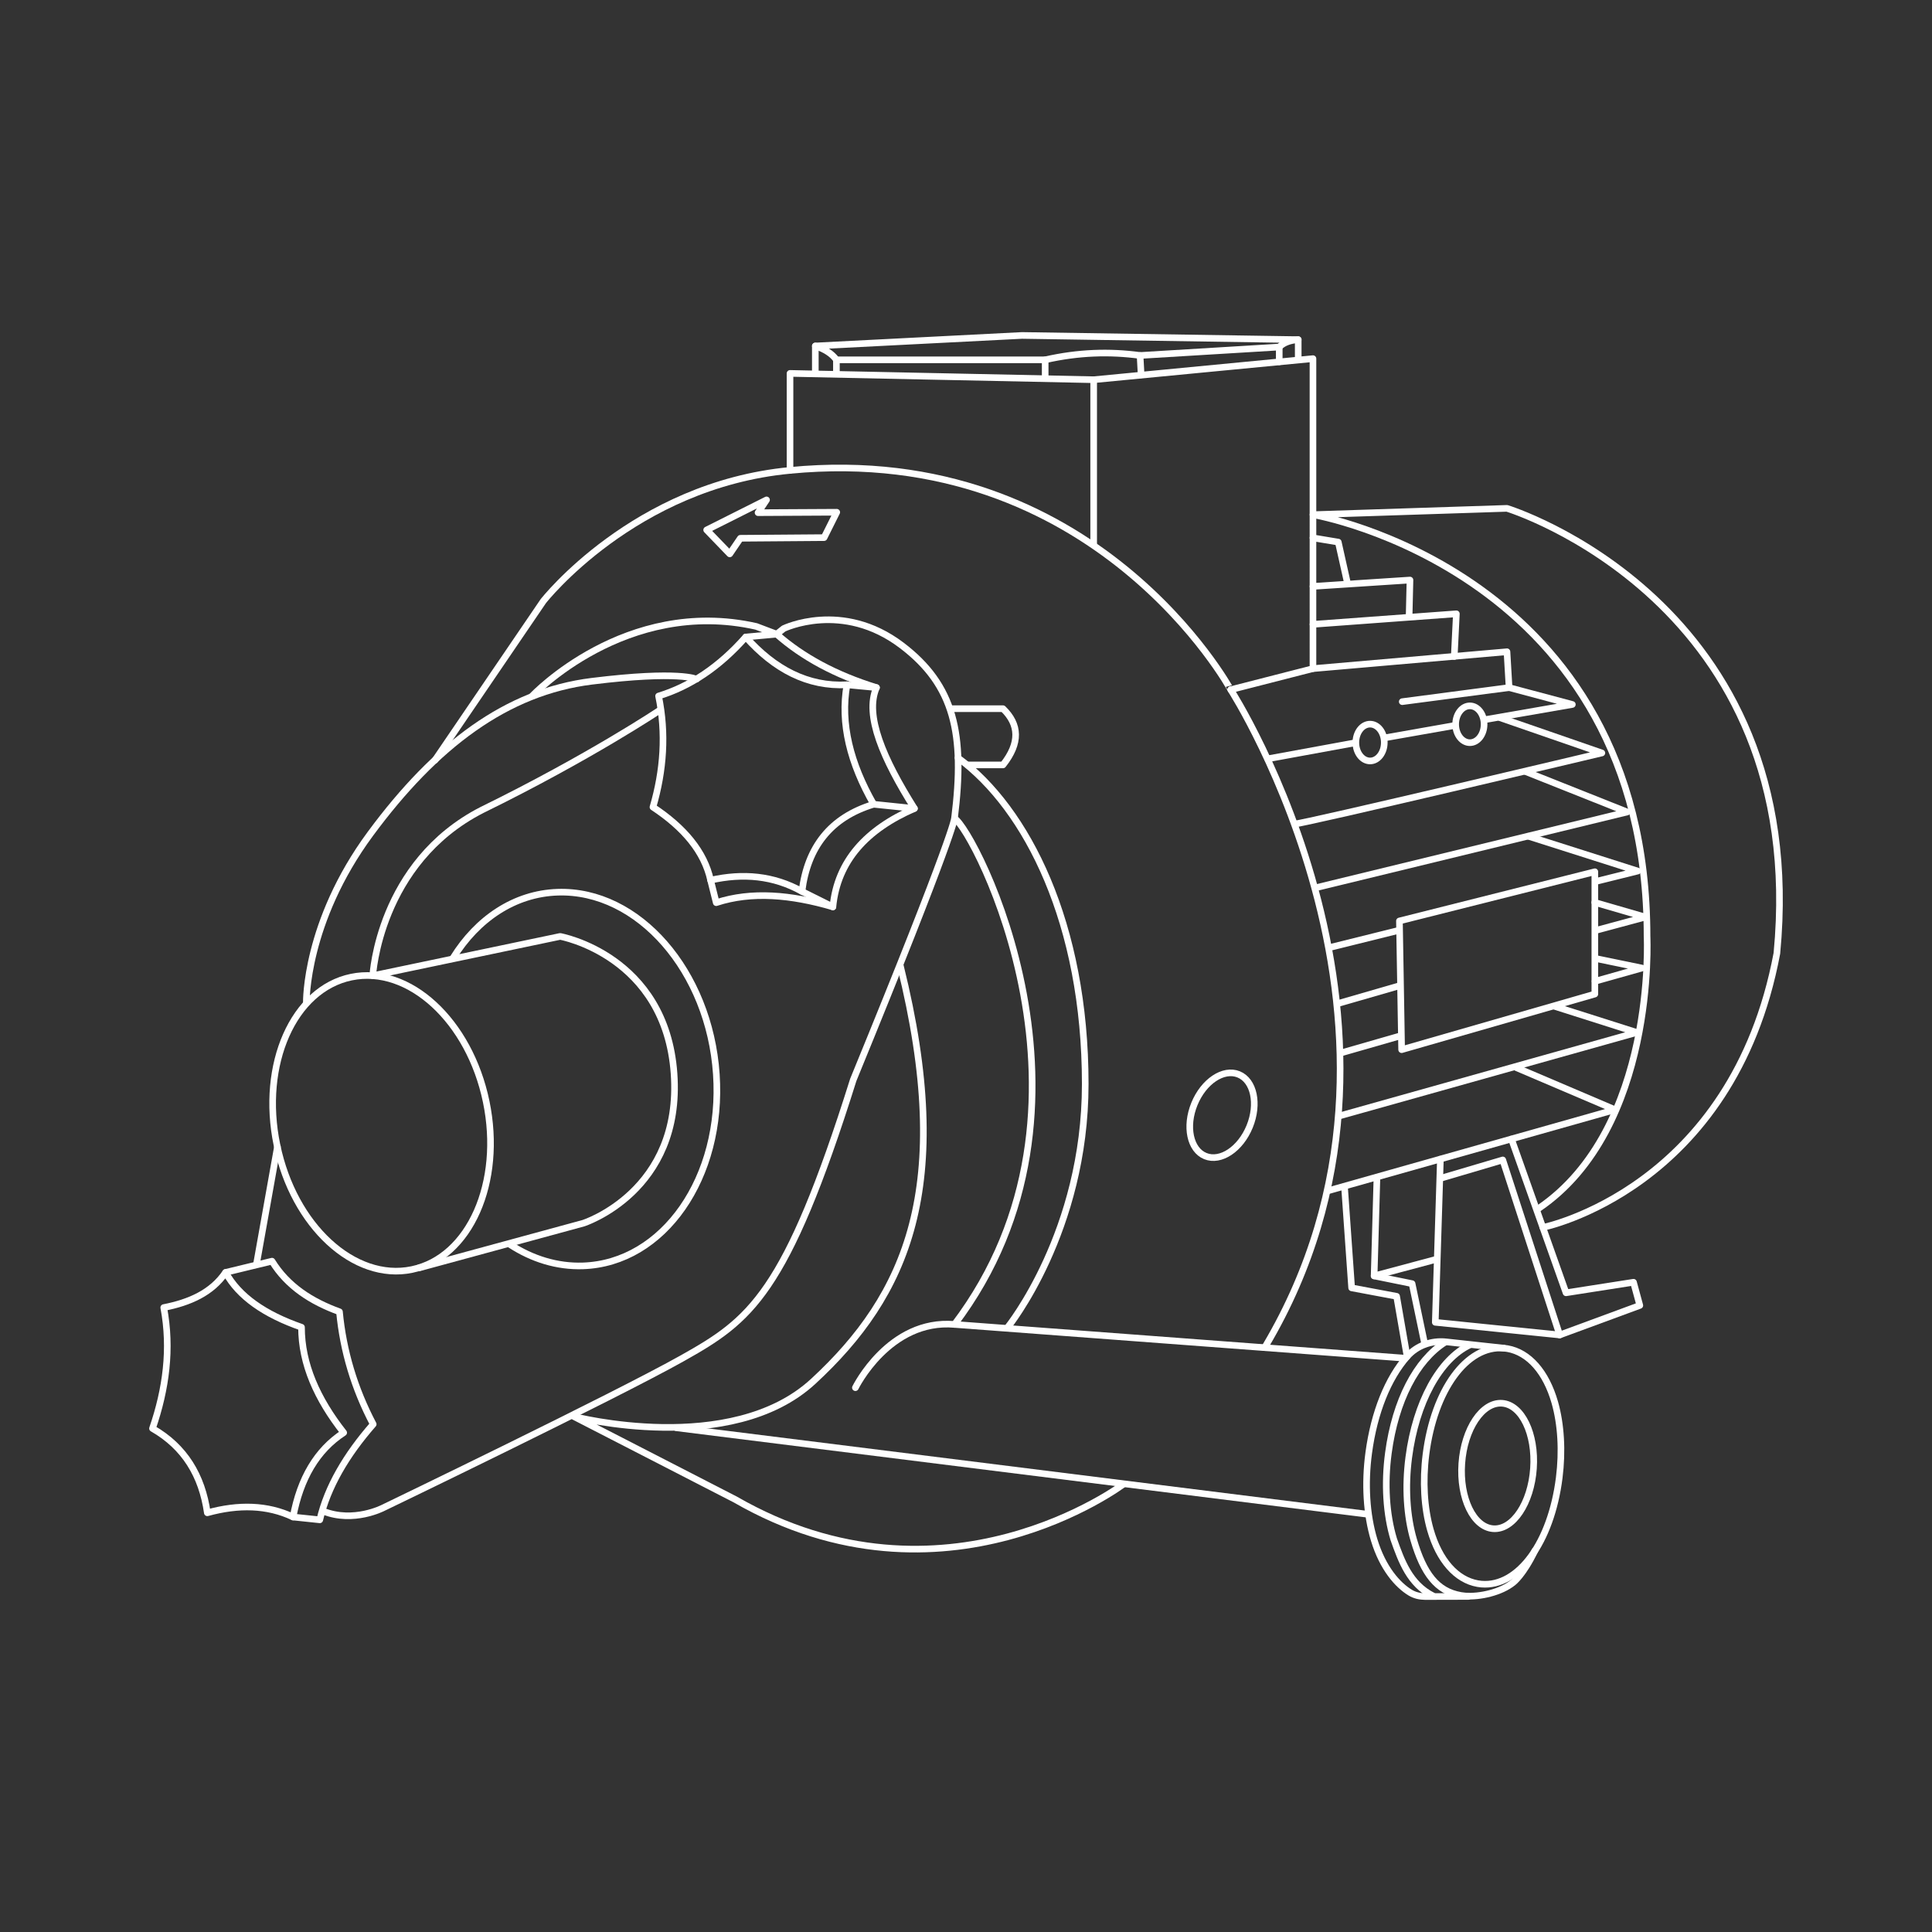 <?xml version="1.0" encoding="iso-8859-1"?>
<!-- Generator: Adobe Illustrator 24.0.3, SVG Export Plug-In . SVG Version: 6.00 Build 0)  -->
<svg version="1.1" id="Laag_1" xmlns="http://www.w3.org/2000/svg" xmlns:xlink="http://www.w3.org/1999/xlink" x="0px" y="0px"
	 width="219px" height="219px" viewBox="0 0 219 219" enable-background="new 0 0 219 219" xml:space="preserve">
<rect x="0" y="0" width="219" height="219" fill="#333333" stroke="none"/>
<rect x="0" fill="none" width="219" height="219"/>
<g>
	
		<path fill="none" stroke="#FFFFFF" stroke-width="0.75" stroke-linecap="round" stroke-linejoin="round" stroke-miterlimit="10" d="
		M174.886,139.133c0,0,21.513-4.303,26.532-31.074c3.824-39.918-30.596-50.435-30.596-50.435l-21.991,0.717
		c0,0,37.87,6.454,37.87,47.806c0,0,1.092,21.752-12.293,30.835"/>
	
		<path fill="none" stroke="#FFFFFF" stroke-width="0.75" stroke-linecap="round" stroke-linejoin="round" stroke-miterlimit="10" d="
		M89.552,53.322V42.326l34.42,0.717l24.859-2.39V75.79l-9.322,2.39C139.509,78.181,124.211,49.975,89.552,53.322z"/>
	
		<line fill="none" stroke="#FFFFFF" stroke-width="0.75" stroke-linecap="round" stroke-linejoin="round" stroke-miterlimit="10" x1="123.972" y1="43.043" x2="123.972" y2="61.688"/>
	
		<polyline fill="none" stroke="#FFFFFF" stroke-width="0.75" stroke-linecap="round" stroke-linejoin="round" stroke-miterlimit="10" points="
		94.811,42.366 94.811,40.789 118.475,40.789 118.475,42.904 	"/>
	
		<polyline fill="none" stroke="#FFFFFF" stroke-width="0.75" stroke-linecap="round" stroke-linejoin="round" stroke-miterlimit="10" points="
		147.158,40.789 147.158,38.502 115.845,38.024 92.42,39.219 92.42,42.087 	"/>
	
		<polyline fill="none" stroke="#FFFFFF" stroke-width="0.75" stroke-linecap="round" stroke-linejoin="round" stroke-miterlimit="10" points="
		129.351,42.485 129.231,40.294 145.007,39.338 145.007,41.011 	"/>
	
		<path fill="none" stroke="#FFFFFF" stroke-width="0.75" stroke-linecap="round" stroke-linejoin="round" stroke-miterlimit="10" d="
		M118.475,40.789c3.752-0.858,7.323-0.964,10.756-0.495"/>
	
		<path fill="none" stroke="#FFFFFF" stroke-width="0.75" stroke-linecap="round" stroke-linejoin="round" stroke-miterlimit="10" d="
		M145.007,39.338c0.487-0.505,1.227-0.761,2.151-0.837"/>
	
		<path fill="none" stroke="#FFFFFF" stroke-width="0.75" stroke-linecap="round" stroke-linejoin="round" stroke-miterlimit="10" d="
		M94.811,40.789c-0.511-0.721-1.343-1.22-2.39-1.57"/>
	
		<path fill="none" stroke="#FFFFFF" stroke-width="0.75" stroke-linecap="round" stroke-linejoin="round" stroke-miterlimit="10" d="
		M49.306,86.177l12.28-18.036c0,0,10.278-13.147,27.967-14.82"/>
	
		<path fill="none" stroke="#FFFFFF" stroke-width="0.75" stroke-linecap="round" stroke-linejoin="round" stroke-miterlimit="10" d="
		M139.509,78.181c0,0,25.018,38.803,3.984,74.338"/>
	
		<path fill="none" stroke="#FFFFFF" stroke-width="0.75" stroke-linecap="round" stroke-linejoin="round" stroke-miterlimit="10" d="
		M127.371,168.217c0,0-20.369,15.376-44.033,1.752l-18.295-9.405c0,0,17.817,4.624,27.139-3.981
		c10.557-9.745,16.095-21.991,9.88-47.089"/>
	
		<ellipse transform="matrix(0.979 -0.203 0.203 0.979 -24.986 11.464)" fill="none" stroke="#FFFFFF" stroke-width="0.75" stroke-linecap="round" stroke-linejoin="round" stroke-miterlimit="10" cx="43.3" cy="127.334" rx="12.113" ry="16.929"/>
	
		<path fill="none" stroke="#FFFFFF" stroke-width="0.75" stroke-linecap="round" stroke-linejoin="round" stroke-miterlimit="10" d="
		M47.482,143.73l18.645-5.075c0,0,11.234-3.585,10.278-16.971c-0.956-13.386-12.908-15.537-12.908-15.537l-21.242,4.451
		c0,0,0.685-12.817,12.398-18.793c12.191-5.976,20.158-11.314,20.158-11.314"/>
	
		<path fill="none" stroke="#FFFFFF" stroke-width="0.75" stroke-linecap="round" stroke-linejoin="round" stroke-miterlimit="10" d="
		M159.229,153.953l-51.033-3.824c18.644-24.62,2.231-56.092,0-57.367c0,0,0,1.673-11.473,29.64
		c-7.649,24.381-11.712,27.249-19.361,31.552s-33.942,16.971-33.942,16.971s-3.336,1.735-6.762,0.381"/>
	
		<polyline fill="none" stroke="#FFFFFF" stroke-width="0.75" stroke-linecap="round" stroke-linejoin="round" stroke-miterlimit="10" points="
		148.831,60.97 151.7,61.449 152.716,65.99 	"/>
	
		<polyline fill="none" stroke="#FFFFFF" stroke-width="0.75" stroke-linecap="round" stroke-linejoin="round" stroke-miterlimit="10" points="
		148.831,66.468 159.827,65.751 159.73,69.796 	"/>
	
		<polyline fill="none" stroke="#FFFFFF" stroke-width="0.75" stroke-linecap="round" stroke-linejoin="round" stroke-miterlimit="10" points="
		148.831,70.771 165.085,69.576 164.846,74.416 	"/>
	
		<polyline fill="none" stroke="#FFFFFF" stroke-width="0.75" stroke-linecap="round" stroke-linejoin="round" stroke-miterlimit="10" points="
		168.43,81.558 178.232,79.854 171.061,77.942 170.822,73.878 148.831,75.79 	"/>
	
		<line fill="none" stroke="#FFFFFF" stroke-width="0.75" stroke-linecap="round" stroke-linejoin="round" stroke-miterlimit="10" x1="156.95" y1="83.64" x2="164.939" y2="82.23"/>
	
		<line fill="none" stroke="#FFFFFF" stroke-width="0.75" stroke-linecap="round" stroke-linejoin="round" stroke-miterlimit="10" x1="143.698" y1="86.016" x2="153.58" y2="84.204"/>
	
		<line fill="none" stroke="#FFFFFF" stroke-width="0.75" stroke-linecap="round" stroke-linejoin="round" stroke-miterlimit="10" x1="171.061" y1="77.942" x2="158.95" y2="79.535"/>
	
		<path fill="none" stroke="#FFFFFF" stroke-width="0.75" stroke-linecap="round" stroke-linejoin="round" stroke-miterlimit="10" d="
		M146.76,93.399c0.956,0,34.819-8.047,34.819-8.047l-11.513-3.984"/>
	
		<polyline fill="none" stroke="#FFFFFF" stroke-width="0.75" stroke-linecap="round" stroke-linejoin="round" stroke-miterlimit="10" points="
		149.07,100.649 184.447,92.044 172.942,87.466 	"/>
	
		<polyline fill="none" stroke="#FFFFFF" stroke-width="0.75" stroke-linecap="round" stroke-linejoin="round" stroke-miterlimit="10" points="
		180.986,99.893 185.642,98.737 173.252,94.793 	"/>
	
		<line fill="none" stroke="#FFFFFF" stroke-width="0.75" stroke-linecap="round" stroke-linejoin="round" stroke-miterlimit="10" x1="150.983" y1="107.342" x2="158.578" y2="105.456"/>
	
		<polyline fill="none" stroke="#FFFFFF" stroke-width="0.75" stroke-linecap="round" stroke-linejoin="round" stroke-miterlimit="10" points="
		180.918,105.459 186.503,103.955 180.772,102.293 	"/>
	
		<line fill="none" stroke="#FFFFFF" stroke-width="0.75" stroke-linecap="round" stroke-linejoin="round" stroke-miterlimit="10" x1="151.647" y1="113.757" x2="158.629" y2="111.742"/>
	
		<polyline fill="none" stroke="#FFFFFF" stroke-width="0.75" stroke-linecap="round" stroke-linejoin="round" stroke-miterlimit="10" points="
		180.803,111.232 186.12,109.733 181.025,108.681 	"/>
	
		<line fill="none" stroke="#FFFFFF" stroke-width="0.75" stroke-linecap="round" stroke-linejoin="round" stroke-miterlimit="10" x1="151.939" y1="119.373" x2="158.682" y2="117.436"/>
	
		<polyline fill="none" stroke="#FFFFFF" stroke-width="0.75" stroke-linecap="round" stroke-linejoin="round" stroke-miterlimit="10" points="
		151.939,126.465 185.536,117.033 176.245,114.079 	"/>
	
		<polyline fill="none" stroke="#FFFFFF" stroke-width="0.75" stroke-linecap="round" stroke-linejoin="round" stroke-miterlimit="10" points="
		150.572,134.971 183.066,125.787 171.898,121.027 	"/>
	
		<polyline fill="none" stroke="#FFFFFF" stroke-width="0.75" stroke-linecap="round" stroke-linejoin="round" stroke-miterlimit="10" points="
		163.274,131.4 162.695,149.89 176.798,151.324 	"/>
	
		<polyline fill="none" stroke="#FFFFFF" stroke-width="0.75" stroke-linecap="round" stroke-linejoin="round" stroke-miterlimit="10" points="
		171.331,129.117 177.515,146.543 185.164,145.348 185.881,147.977 176.798,151.324 170.344,131.484 163.333,133.556 	"/>
	
		<polyline fill="none" stroke="#FFFFFF" stroke-width="0.75" stroke-linecap="round" stroke-linejoin="round" stroke-miterlimit="10" points="
		156.082,133.476 155.763,144.631 162.872,142.732 	"/>
	
		<line fill="none" stroke="#FFFFFF" stroke-width="0.75" stroke-linecap="round" stroke-linejoin="round" stroke-miterlimit="10" x1="76.644" y1="161.841" x2="154.986" y2="171.641"/>
	
		<path fill="none" stroke="#FFFFFF" stroke-width="0.75" stroke-linecap="round" stroke-linejoin="round" stroke-miterlimit="10" d="
		M34.724,113.622c0,0-0.149-9.069,7.261-19.108s15.457-16.095,25.098-17.29c9.974-1.236,11.872-0.239,11.872-0.239"/>
	
		<path fill="none" stroke="#FFFFFF" stroke-width="0.75" stroke-linecap="round" stroke-linejoin="round" stroke-miterlimit="10" d="
		M114.239,150.439c0,0,8.777-10.828,8.777-27.56c0-18.191-6.613-31.233-14.421-36.97"/>
	
		<path fill="none" stroke="#FFFFFF" stroke-width="0.75" stroke-linecap="round" stroke-linejoin="round" stroke-miterlimit="10" d="
		M60.343,78.873c0,0,10.565-11.21,25.385-7.863l2.311,0.876"/>
	
		<ellipse transform="matrix(0.378 -0.926 0.926 0.378 -30.808 206.863)" fill="none" stroke="#FFFFFF" stroke-width="0.75" stroke-linecap="round" stroke-linejoin="round" stroke-miterlimit="10" cx="138.45" cy="126.345" rx="5" ry="3.382"/>
	
		<ellipse transform="matrix(0.07 -0.998 0.998 0.07 -7.97 323.837)" fill="none" stroke="#FFFFFF" stroke-width="0.75" stroke-linecap="round" stroke-linejoin="round" stroke-miterlimit="10" cx="169.634" cy="166.192" rx="7.123" ry="4.07"/>
	
		<path fill="none" stroke="#FFFFFF" stroke-width="0.75" stroke-linecap="round" stroke-linejoin="round" stroke-miterlimit="10" d="
		M170.447,152.817C170.447,152.817,170.447,152.817,170.447,152.817c-4.177-0.345-7.881,4.722-8.808,12.048
		c-0.384,3.036-0.206,6.07,0.5,8.543c0.987,3.453,2.943,5.677,5.367,6.103c0.143,0.025,0.285,0.043,0.429,0.055
		c4.177,0.346,7.881-4.721,8.808-12.048c0.384-3.037,0.206-6.07-0.5-8.543c-0.987-3.453-2.943-5.677-5.367-6.103
		C170.734,152.848,170.591,152.829,170.447,152.817L170.447,152.817z"/>
	
		<path fill="none" stroke="#FFFFFF" stroke-width="0.75" stroke-linecap="round" stroke-linejoin="round" stroke-miterlimit="10" d="
		M163.785,152.158c-3.21,2.05-5.604,6.571-6.405,12.545c-0.467,3.479-0.251,6.956,0.608,9.789c0.883,2.488,1.798,5.046,4.427,6.4"/>
	
		<path fill="none" stroke="#FFFFFF" stroke-width="0.75" stroke-linecap="round" stroke-linejoin="round" stroke-miterlimit="10" d="
		M173.989,175.765c-1.315,2.749-2.45,3.605-2.45,3.605c-1.396,1.144-3.827,1.672-5.458,1.541c-0.162-0.013-0.323-0.033-0.484-0.061
		c-2.737-0.466-4.229-2.504-5.344-6.285c-0.798-2.707-0.999-6.03-0.565-9.354c0.816-6.262,3.515-11.152,6.916-12.758"/>
	
		<path fill="none" stroke="#FFFFFF" stroke-width="0.75" stroke-linecap="round" stroke-linejoin="round" stroke-miterlimit="10" d="
		M170.464,152.818l-6.508-0.71c-1.667-0.192-3.349,0.406-4.456,1.666c-2.161,2.46-3.729,6.291-4.35,10.918
		c-0.47,3.503-0.253,7.003,0.612,9.856c0.981,3.238,2.684,5.135,4.1,5.988c0.504,0.304,1.09,0.437,1.678,0.439
		c1.423,0.005,4.9-0.012,4.9-0.012"/>
	
		<polyline fill="none" stroke="#FFFFFF" stroke-width="0.75" stroke-linecap="round" stroke-linejoin="round" stroke-miterlimit="10" points="
		152.417,134.671 153.214,145.985 158.313,146.942 159.5,153.774 	"/>
	
		<polyline fill="none" stroke="#FFFFFF" stroke-width="0.75" stroke-linecap="round" stroke-linejoin="round" stroke-miterlimit="10" points="
		155.763,144.631 160.066,145.507 161.5,152.36 	"/>
	
		<path fill="none" stroke="#FFFFFF" stroke-width="0.75" stroke-linecap="round" stroke-linejoin="round" stroke-miterlimit="10" d="
		M96.962,157.3c0,0,3.824-7.808,11.234-7.171"/>
	
		<path fill="none" stroke="#FFFFFF" stroke-width="0.75" stroke-linecap="round" stroke-linejoin="round" stroke-miterlimit="10" d="
		M96.006,77.623c-0.783,4.392,0.383,8.918,3.028,13.545c-4.881,1.479-7.504,4.845-8.127,9.88c-3.227-1.799-6.699-2.104-10.358-1.275
		c-0.713-3.236-3.014-5.958-6.533-8.286c1.21-4.149,1.514-8.341,0.637-12.589c3.548-1.087,6.855-3.26,9.88-6.693
		C87.785,75.853,91.548,77.856,96.006,77.623z"/>
	
		<path fill="none" stroke="#FFFFFF" stroke-width="0.75" stroke-linecap="round" stroke-linejoin="round" stroke-miterlimit="10" d="
		M107.767,80.332l5.927,0c1.848,1.782,1.976,3.883,0,6.374l-3.984,0"/>
	
		<polygon fill="none" stroke="#FFFFFF" stroke-width="0.75" stroke-linecap="round" stroke-linejoin="round" stroke-miterlimit="10" points="
		180.782,112.681 158.881,118.985 158.632,104.394 180.782,98.817 	"/>
	
		<path fill="none" stroke="#FFFFFF" stroke-width="0.75" stroke-linecap="round" stroke-linejoin="round" stroke-miterlimit="10" d="
		M84.532,72.205l3.506-0.319c2.926,2.586,6.672,4.622,11.314,6.055c-1.376,3.152,0.764,8.076,4.303,13.704
		c-5.406,2.352-8.736,5.924-9.242,11.155c-4.75-1.39-9.226-1.793-13.226-0.478l-0.637-2.55"/>
	
		<path fill="none" stroke="#FFFFFF" stroke-width="0.75" stroke-linecap="round" stroke-linejoin="round" stroke-miterlimit="10" d="
		M88.038,71.886l0.797-0.637c0,0,6.636-3.218,13.386,1.912c5.976,4.542,7.171,10.039,5.976,19.6"/>
	
		<line fill="none" stroke="#FFFFFF" stroke-width="0.75" stroke-linecap="round" stroke-linejoin="round" stroke-miterlimit="10" x1="96.006" y1="77.623" x2="99.352" y2="77.942"/>
	
		<line fill="none" stroke="#FFFFFF" stroke-width="0.75" stroke-linecap="round" stroke-linejoin="round" stroke-miterlimit="10" x1="103.655" y1="91.646" x2="99.033" y2="91.168"/>
	
		<line fill="none" stroke="#FFFFFF" stroke-width="0.75" stroke-linecap="round" stroke-linejoin="round" stroke-miterlimit="10" x1="90.906" y1="101.048" x2="94.412" y2="102.801"/>
	
		<path fill="none" stroke="#FFFFFF" stroke-width="0.75" stroke-linecap="round" stroke-linejoin="round" stroke-miterlimit="10" d="
		M33.221,171.96c0.814-4.363,2.698-7.581,5.737-9.561c-2.998-3.813-4.781-7.774-4.781-11.951c-4.168-1.447-7.107-3.485-8.605-6.215
		c-1.56,2.299-4.069,3.411-7.011,3.984c0.879,4.683,0.258,9.234-1.275,13.704c3.632,2.08,5.608,5.335,6.215,9.561
		C27.052,170.501,30.313,170.584,33.221,171.96z"/>
	
		<path fill="none" stroke="#FFFFFF" stroke-width="0.75" stroke-linecap="round" stroke-linejoin="round" stroke-miterlimit="10" d="
		M33.221,171.96l3.028,0.319c0.876-3.729,2.992-7.331,6.056-10.836c-2.125-4.037-3.4-8.286-3.825-12.748
		c-3.176-1.155-5.884-2.877-7.649-5.737l-5.259,1.275"/>
	
		<line fill="none" stroke="#FFFFFF" stroke-width="0.75" stroke-linecap="round" stroke-linejoin="round" stroke-miterlimit="10" x1="31.448" y1="130.003" x2="29.077" y2="143.276"/>
	
		<ellipse fill="none" stroke="#FFFFFF" stroke-width="0.75" stroke-linecap="round" stroke-linejoin="round" stroke-miterlimit="10" cx="155.303" cy="84.171" rx="1.612" ry="2.086"/>
	
		<ellipse fill="none" stroke="#FFFFFF" stroke-width="0.75" stroke-linecap="round" stroke-linejoin="round" stroke-miterlimit="10" cx="166.617" cy="82.099" rx="1.612" ry="2.086"/>
	
		<path fill="none" stroke="#FFFFFF" stroke-width="0.75" stroke-linecap="round" stroke-linejoin="round" stroke-miterlimit="10" d="
		M51.366,108.574c2.739-4.416,6.952-7.277,11.844-7.438c9.143-0.302,17.197,8.935,17.989,20.631
		c0.792,11.697-5.979,21.424-15.122,21.726c-2.93,0.097-5.749-0.786-8.252-2.416"/>
	
		<polygon fill="none" stroke="#FFFFFF" stroke-width="0.75" stroke-linecap="round" stroke-linejoin="round" stroke-miterlimit="10" points="
		94.849,58.065 85.928,58.113 86.89,56.665 80.103,60.071 82.72,62.784 83.925,61.015 93.411,60.942 	"/>
</g>
</svg>
